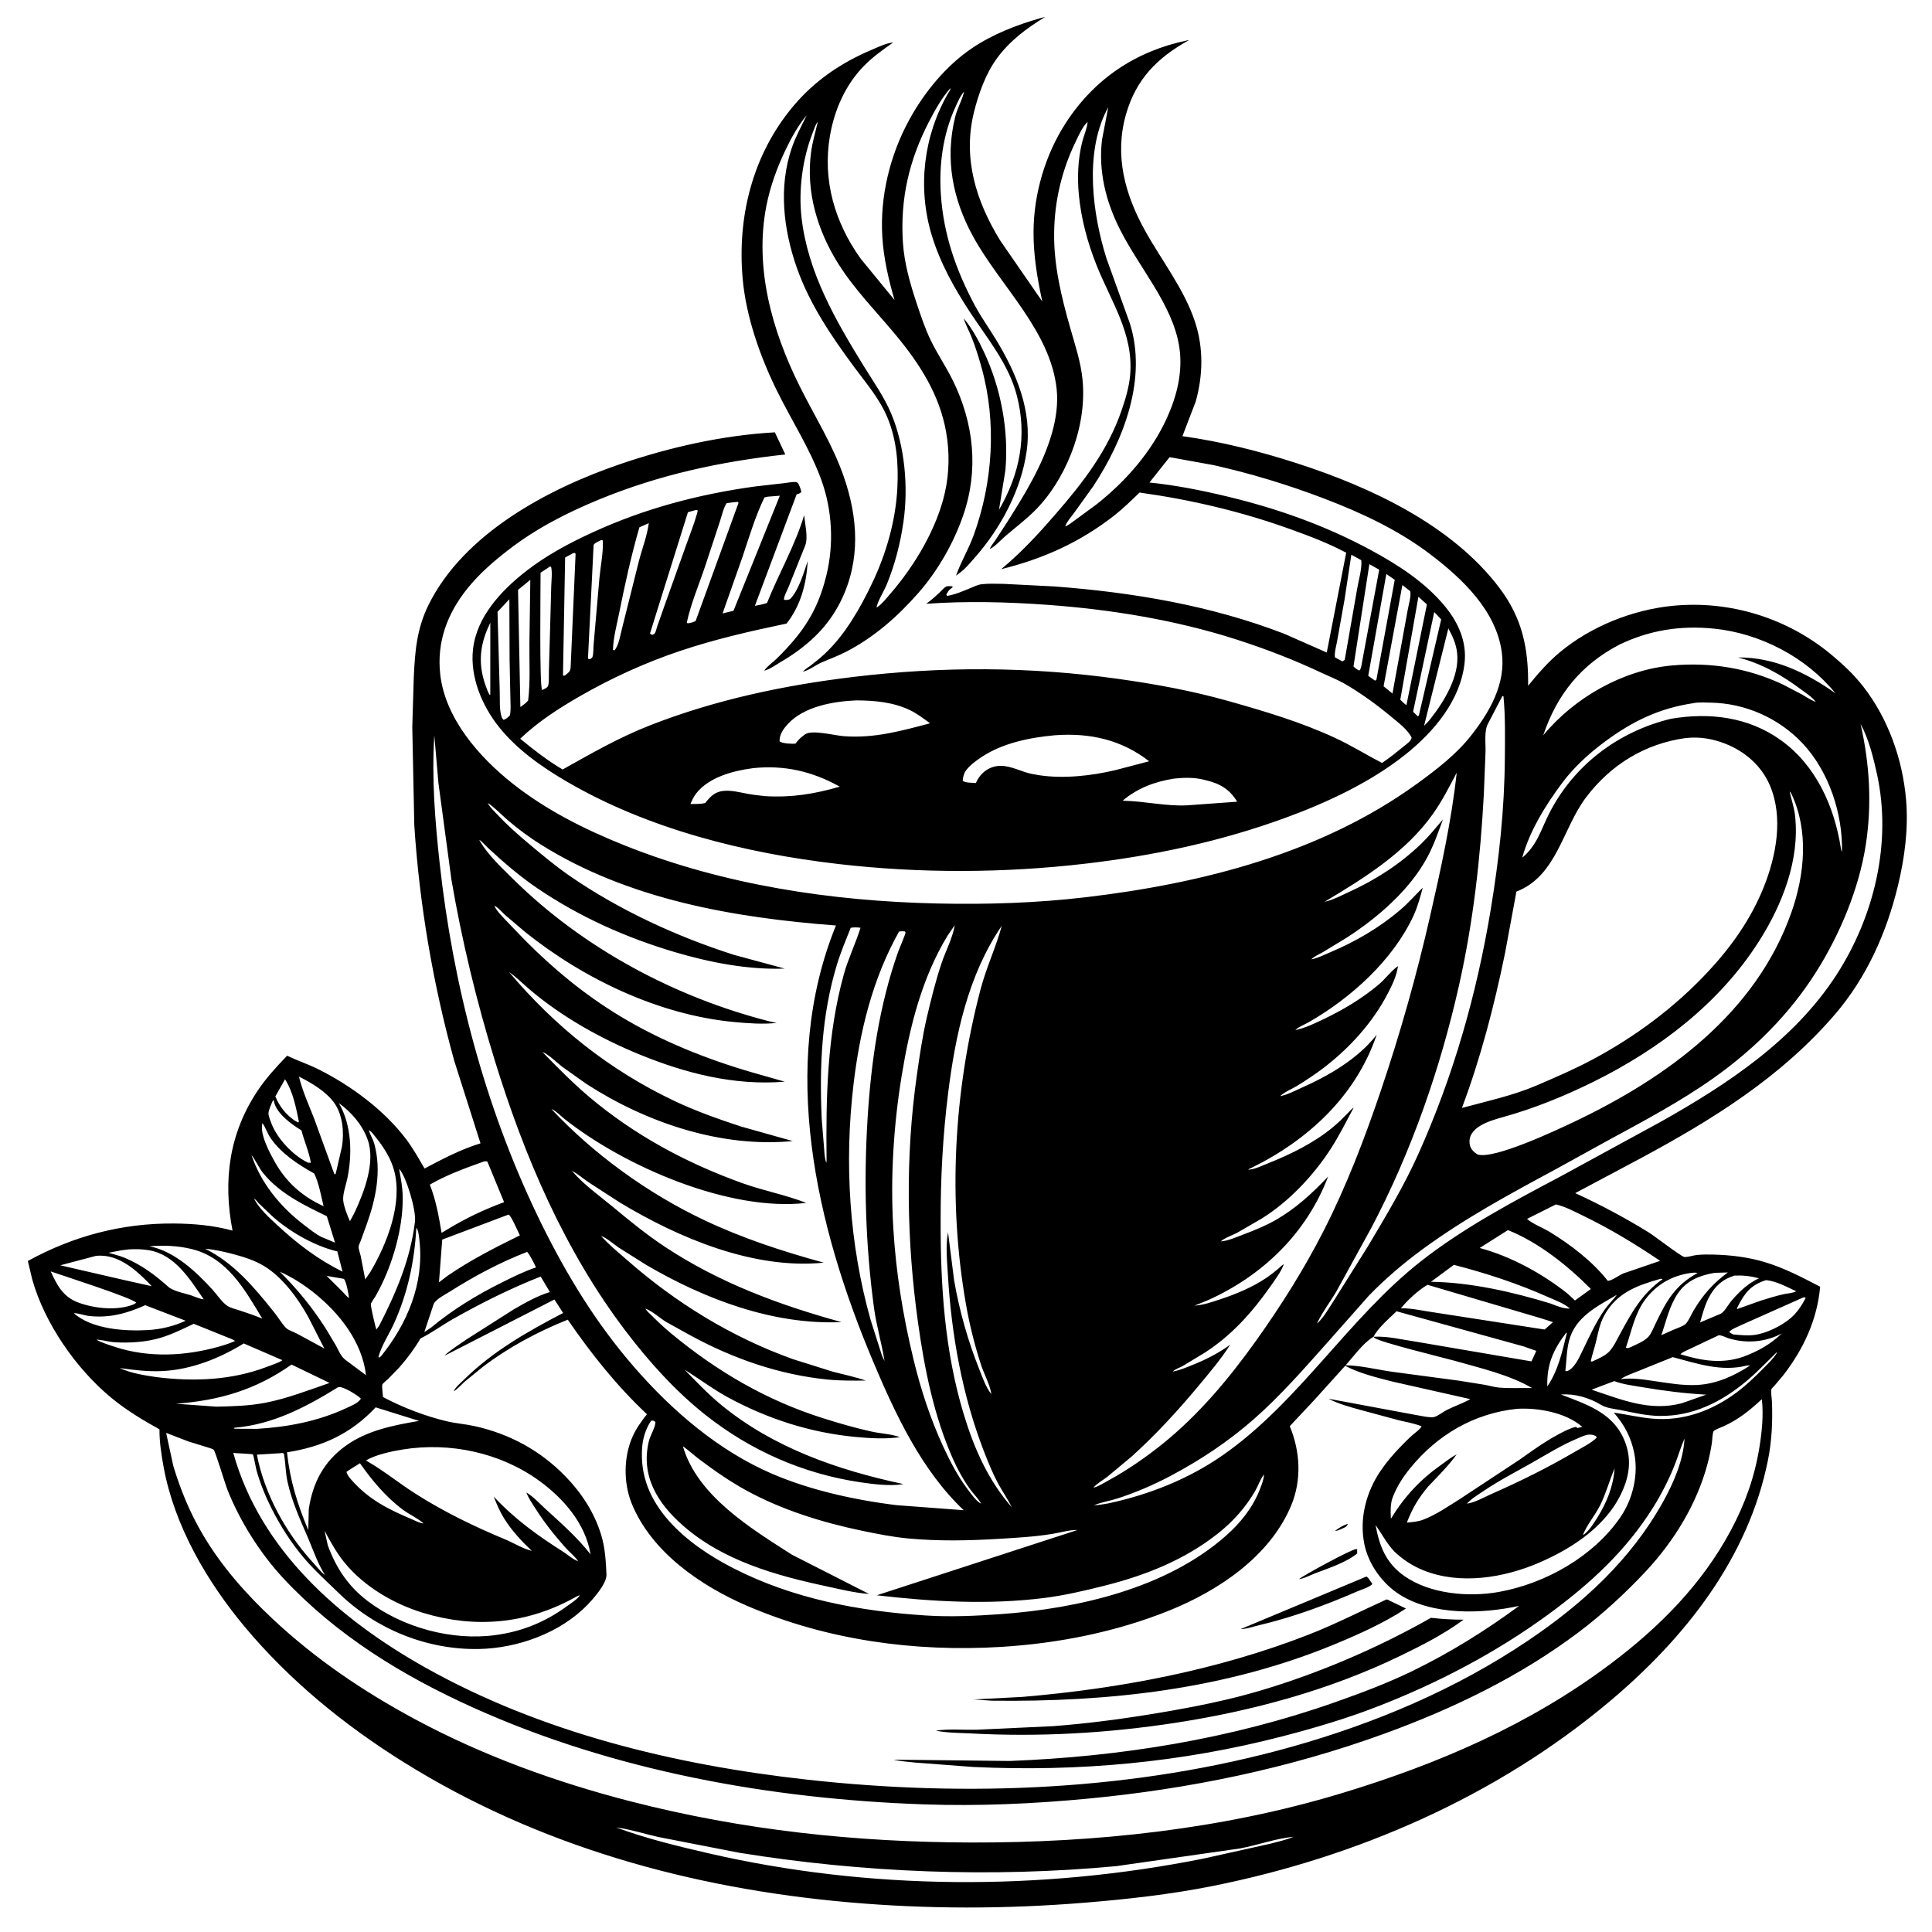 <svg version="1.1" xmlns="http://www.w3.org/2000/svg" style="display: block;" viewBox="0 0 2048 2048" width="1024" height="1024">
<path transform="translate(0,0)" fill="rgb(255,255,255)" d="M 0 0 L 0 2048 L 2048 2048 L 2048 0 L 0 0 z"/>
<path transform="translate(0,0)" fill="rgb(0,0,0)" d="M 946.796 45.043 C 935.766 52.861 925.375 60.097 915.839 69.842 C 896.033 90.081 884.38 116.751 879.707 144.443 C 871.81 191.236 884.934 235.734 912.162 273.969 L 948.245 318.043 C 941.861 296.094 936.72 274.046 935.293 251.14 C 932.63 208.41 943.441 164.229 963.975 126.749 C 979.828 97.813 1002.73 69.789 1030.23 51.165 C 1052.03 36.403 1077.38 26.512 1102.56 19.326 L 1108.03 17.916 C 1088.41 29.686 1069.8 43.754 1056.3 62.5 C 1044.81 78.453 1037.15 99.862 1032.46 118.844 C 1020.39 167.656 1034.58 213.104 1060.15 254.823 L 1104.88 319.582 C 1099.53 295.046 1095.41 270.515 1095.59 245.292 C 1095.87 205.366 1108.02 163.961 1129.73 130.421 C 1159.99 83.671 1203.86 54.221 1258.27 42.865 L 1260.44 42.505 C 1226.93 61.059 1204.35 83.683 1193.61 121.174 C 1181.09 164.899 1192.54 206.405 1214.06 244.979 C 1231.69 276.572 1255.56 306.875 1266.87 341.5 C 1275.85 368.953 1275.25 397.811 1267.56 425.5 L 1253.42 462.353 C 1294.56 468.091 1335.19 478.303 1374.68 491.063 C 1452.56 516.225 1539.06 556.269 1589.64 623.456 C 1613.85 655.609 1620.27 687.46 1619.88 726.965 C 1630.24 714.169 1640.79 701.994 1653.5 691.406 C 1686.37 664.026 1730.49 646.395 1773 642.195 C 1833.76 636.192 1894.81 655.111 1941.63 694.23 C 1953.82 704.41 1965.09 714.941 1974.91 727.5 C 2001.58 761.621 2016.95 805.174 2020.55 848.112 C 2023.1 878.504 2018.98 909.56 2011.85 939.035 C 1999.78 988.923 1978.72 1036.16 1945.09 1075.34 C 1888.09 1141.72 1815.26 1186.93 1739 1227.92 L 1669.82 1264.75 C 1696.7 1277.16 1722.6 1290.87 1747.78 1306.45 C 1753.85 1310.21 1781.65 1331.7 1785.34 1332.41 C 1788.11 1332.95 1795.29 1330.7 1798.54 1330.36 C 1804.56 1329.72 1810.67 1329.76 1816.72 1329.92 C 1834.71 1330.39 1852.92 1332.6 1870.2 1337.73 C 1891.08 1343.93 1910.18 1353.95 1929.42 1363.96 C 1926.38 1398.95 1911.7 1430.16 1890.48 1457.67 L 1881.02 1468.89 C 1880.47 1469.51 1878 1471.86 1877.76 1472.59 C 1876.98 1475 1878.22 1482.67 1878.33 1485.59 C 1879.16 1506.39 1878.24 1527.23 1874.13 1547.71 C 1853.23 1652 1785.89 1736.71 1706.06 1803.77 C 1586.27 1904.41 1438.36 1968.65 1285.6 1999.21 C 1241.05 2008.12 1195.17 2013.24 1149.88 2016.93 C 1066 2023.77 983.216 2023.88 899.34 2016.48 C 732.6 2001.76 570.058 1956.87 427.394 1867.66 C 364.905 1828.59 306.788 1781.23 259.433 1724.5 C 219.26 1676.37 184.919 1617.5 173.471 1555.28 C 171.087 1542.32 168.928 1528.32 169.062 1515.16 C 151.115 1505.23 133.699 1494.72 117.862 1481.63 C 80.614 1450.84 47.322 1402.93 34.158 1356.2 L 29.523 1336.69 C 77.836 1310.15 129.227 1296.59 184.308 1296.96 C 204.849 1297.1 226.66 1298.96 246.488 1304.51 C 236.203 1251.25 242.843 1201.17 273.572 1155.52 C 282.57 1142.15 293.275 1130.68 304.357 1119.07 L 305.36 1119.55 C 316.044 1124.61 327.203 1128.3 337.857 1133.65 C 372.275 1150.92 407.404 1176.87 430.689 1207.8 C 438.059 1217.59 443.834 1228.15 450.072 1238.65 C 469.213 1228.52 488.584 1218.34 509.35 1211.98 L 481.454 1124.31 C 459.017 1043.05 444.641 958.989 439.169 874.856 L 437.034 770.765 L 438.613 718.099 C 439.853 690.76 441.745 666.838 454.018 641.745 C 491.216 565.69 581.141 517.923 657.98 491.781 C 710.15 474.031 766.323 461.374 821.389 458.287 L 832.471 481.749 C 763.911 489.207 698.667 503.262 634.706 529.623 C 600.328 543.791 568.032 560.363 538.516 583.243 C 522.893 595.354 508.073 608.231 495.609 623.662 C 474.191 650.177 462.792 680.597 466.666 714.884 C 471.934 761.509 507.652 802.262 543.1 830.377 C 578.759 858.659 619.93 879.305 662 896.12 C 766.821 938.016 881.288 955.289 993.696 957.746 C 1046.24 958.894 1098.84 957.263 1151.07 951.091 C 1274.26 936.535 1400.55 904.529 1502.23 830.693 C 1522.77 815.781 1543.61 799.783 1559.4 779.733 C 1579.08 754.719 1596.3 724.975 1592.03 691.956 C 1586.27 647.451 1550.05 613.291 1516.06 587.494 C 1482.14 561.744 1443.14 543.559 1403.53 528.45 C 1365.16 513.81 1326.33 502.011 1286.24 493.014 L 1239.81 484.616 L 1218.48 511.489 C 1246.43 514.349 1273.46 519.727 1300.76 526.273 C 1354 539.035 1404.71 556.981 1452.91 583 C 1482.02 598.71 1510.95 617.309 1532.09 643.162 C 1545.95 660.113 1554.91 680.239 1552.54 702.5 C 1548.29 742.356 1519.96 775.807 1489.77 799.847 C 1452.74 829.342 1406.73 850.781 1362.52 866.947 C 1294.14 891.957 1223.62 906.946 1151.39 915.426 C 1064.45 925.633 975.471 925.957 888.508 915.867 C 789.814 904.417 686.994 878.883 600.603 828.394 C 574.307 813.025 547.957 794.542 528.815 770.49 C 510.888 747.965 498.134 717.481 501.394 688.312 C 505.218 654.113 530.813 626.553 556.766 606.152 C 579.067 588.622 603.295 575.764 629 563.986 C 683.608 538.963 740.862 523.892 800.26 515.7 L 831.316 512.166 C 834.927 511.811 839.948 510.585 843.5 511.04 C 844.999 511.233 845.709 511.709 846.36 512.954 C 847.886 515.87 848.749 518.286 849.436 521.5 C 847.638 523.26 846.865 523.335 844.5 523.962 L 800.215 642.214 C 804.416 641.317 809.133 640.728 813.111 639.128 C 825.464 608.038 842.87 578.232 852.416 546.143 C 853.329 555.314 856.744 569.457 853.682 577.939 L 835.977 622.103 C 834.627 625.384 830.594 632.752 831.1 635.82 C 833.732 636.157 835.03 636.074 837.5 635.089 C 846.904 625.542 851.852 607.258 856.257 594.661 C 854.794 618.782 848.997 641.63 833.793 661.001 C 795.578 669.015 757.947 677.567 720.865 690.042 C 683.792 702.515 648.669 718.527 614.766 737.977 C 592.789 750.584 569.727 765.461 551.426 783.091 C 565.928 794.968 580.213 806.136 596.413 815.692 C 626.903 798.6 656.222 781.738 688.918 768.931 C 758.197 741.794 830.927 726.434 904.612 717.578 C 998.703 706.269 1091.63 706.526 1185.5 719.66 C 1224.67 725.14 1263.56 732.261 1301.65 742.992 C 1340.02 753.798 1379.03 765.381 1415.24 782.203 C 1432.43 790.189 1448.26 800.068 1465.01 808.773 C 1473.24 803.195 1480.95 796.996 1488.64 790.701 C 1491.64 788.238 1495.64 785.726 1496.41 781.831 C 1492 773.24 1482.41 766.143 1475.02 759.973 C 1459.77 747.243 1442.68 734.824 1425.47 724.834 C 1418.11 720.563 1409.82 717.419 1402.12 713.778 C 1372.37 699.714 1342.26 688.043 1310.93 677.971 C 1246.38 657.213 1177.6 646.006 1110.07 641.14 C 1067.53 638.073 1024.34 636.999 981.764 640.039 L 982.933 639.205 C 987.732 635.742 992.014 631.797 996.338 627.776 C 998.081 626.155 1000.52 623.17 1002.5 622.014 C 1004.28 620.978 1007.77 621.394 1009.75 621.5 L 1009.5 622.978 L 1007.8 624.101 C 1005.38 625.778 1004.37 627.923 1003.13 630.5 L 1004 631.701 C 1012.52 630.254 1019.99 626.94 1027.93 623.711 C 1031.99 622.058 1036.45 619.776 1040.83 619.282 C 1048.32 618.437 1056.24 618.847 1063.77 618.918 L 1117.84 621.662 C 1200.91 627.967 1283.45 641.75 1361.48 671.88 L 1406.42 691.713 L 1427.02 585.896 C 1407.96 575.741 1387.28 567.939 1366.97 560.642 C 1315.69 542.213 1261.93 529.591 1207.97 522.132 C 1199.31 530.459 1190.73 538.942 1181.27 546.363 C 1145.1 574.719 1105.78 592.396 1061.3 603.355 C 1083.09 585.25 1100.98 565.759 1119.46 544.417 C 1148.4 511.018 1174.07 477.816 1188.76 435.472 C 1193 423.256 1196.89 410.381 1198.01 397.44 C 1201.75 354.055 1178.03 320.081 1162.6 281.666 C 1152.95 257.63 1145.97 231.891 1143.59 206.056 C 1141.9 187.827 1142.67 168.821 1147.04 151.02 C 1148.69 144.29 1152.46 135.873 1152.91 129.161 L 1153.76 128.005 L 1152.91 129.161 C 1147.41 134.473 1143.78 142.867 1140.49 149.659 C 1125.64 180.231 1117.95 212.375 1117.43 246.312 C 1116.9 281.081 1125.06 314.494 1134.5 347.691 C 1139.65 365.792 1145.79 383.926 1147.56 402.759 C 1150.09 429.626 1145.12 456.419 1135.26 481.404 C 1126.41 503.79 1113.06 525.642 1095.75 542.5 C 1086.08 551.912 1075.22 560.094 1065.02 568.911 C 1060.6 572.733 1054.37 579.773 1049.14 581.98 C 1050.49 578.651 1053.35 575.337 1055.37 572.29 L 1067.55 553.628 C 1086.02 524.506 1105.37 492.995 1114.96 459.7 C 1119.31 444.605 1121.78 428.099 1120.1 412.409 C 1113.46 350.527 1060.33 303.241 1031.5 250.676 C 1009.69 210.922 1001.57 168.453 1012.5 124 C 1014.68 115.137 1019.25 107.414 1021.52 98.895 L 1021.96 97.128 L 1022.84 96.005 L 1021.96 97.128 C 1017.82 101.857 1015.14 108.316 1012.55 114.018 C 999.524 142.651 995.274 174.738 997.339 205.926 C 1000.16 248.536 1013.26 286.032 1033.19 323.435 C 1039.86 335.953 1048.22 347.535 1055.59 359.644 C 1077.43 395.514 1094.37 435.535 1088.26 478.5 C 1082.45 519.386 1060.83 559.835 1033.73 590.623 C 1028.78 596.238 1023.93 602.293 1017.95 606.82 L 1016.81 607.661 L 1013.42 610.261 C 1018.55 595.64 1026.74 582.218 1032.08 567.513 C 1052.49 511.272 1056.66 447.937 1040.58 389.927 C 1037.52 378.905 1034.1 367.883 1029.86 357.258 C 1027.21 350.632 1023.62 344.292 1021.57 337.459 C 1030.53 348.221 1037.13 360.457 1043.04 373.094 C 1060.96 411.357 1069.54 456.329 1065.76 498.5 L 1058.98 540.421 C 1081.01 502.437 1089.08 462.239 1077.87 419.187 C 1069.14 385.69 1046.66 358.969 1028.08 330.672 C 1011.45 305.338 996.524 278.518 987.694 249.396 C 972.378 198.879 978.943 143.941 1005.31 98.404 C 1006.19 96.885 1007.73 95.249 1007.4 93.5 C 998.247 103.923 991.42 116.204 985.053 128.455 C 963.734 169.475 954.135 210.736 957.115 256.918 C 958.53 278.846 964.702 300.523 971.619 321.266 C 976.053 334.56 980.544 348.208 986.674 360.829 C 993.724 375.345 1002.91 388.772 1010.05 403.294 C 1032.42 448.828 1037.69 498.339 1020.94 546.579 C 1010.65 576.188 993.871 605.469 973.123 628.979 C 950.97 654.083 926.45 675.644 896.577 691.058 C 888.023 695.472 878.971 698.66 870.202 702.575 C 864.249 705.233 857.406 710.678 851.132 711.987 C 853.068 709.544 856.73 707.495 859.233 705.579 C 864.609 701.465 869.966 697.159 874.878 692.494 C 896.233 672.213 911.906 644.569 924.5 618.192 C 939.469 586.84 949.527 551.781 951.246 517 C 952.488 491.865 950.652 467.182 941.114 443.609 C 932.79 423.037 918.37 406.539 905.345 388.919 C 881.401 356.529 858.254 322.406 844.788 284.172 C 830.5 243.605 825.107 198.577 839.224 157.088 C 843.382 144.87 849.537 133.752 855.1 122.169 C 845.838 133.343 838.77 146.224 832.53 159.288 C 823.591 178.001 816.41 197.809 812.407 218.195 C 799.563 283.602 818.263 350.012 847.249 408.522 C 863.246 440.813 882.347 470.596 894.306 504.894 C 909.732 549.136 912.403 594.168 891.389 636.969 C 877.12 666.032 854.551 686.005 827 702.109 C 822.254 704.883 816.895 708.843 811.656 710.489 L 810.106 710.945 C 812.855 706.524 819.235 702.178 823.126 698.383 C 830.1 691.58 836.691 684.55 842.903 677.042 C 859.896 656.503 869.57 635.985 875.927 610.203 C 884.121 576.974 882.3 540.94 870.643 508.753 C 858.704 475.788 838.906 445.392 823.452 413.96 C 805.783 378.025 790.956 336.01 787.303 295.994 C 781.3 230.223 797.595 164.411 840.456 113.06 C 863.483 85.471 891.586 66.471 924.532 52.566 C 931.309 49.706 939.483 45.693 946.796 45.043 z M 929.056 643.971 L 930.314 643.318 C 935.116 640.116 940.21 633.549 944.021 629.144 C 969.541 599.639 993.072 560.406 1001.66 522.014 C 1006.39 500.881 1006.65 479.014 1002.88 457.721 C 995.908 418.237 974.776 385.495 949.523 355.085 C 928.807 330.138 905.786 306.942 888.48 279.347 C 866.462 244.237 854.265 203.395 859.713 161.748 C 861.187 150.478 864.421 140.034 866.914 129.013 L 867.871 127.005 L 866.914 129.013 C 864.158 132.461 862.817 137.359 861.214 141.469 C 850.645 168.562 846.371 201.461 849.638 230.454 C 856.2 288.707 885.794 339.686 915.976 388.629 C 926.081 405.015 937.265 420.643 944.743 438.5 C 959.174 472.96 963.015 516.207 957.691 553.166 C 954.413 575.926 948.949 597.366 940.337 618.727 C 937.107 626.739 931.017 635.829 929.056 643.971 L 928.047 645.725 L 929.056 643.971 z M 1128.17 558.843 L 1129.07 557.931 C 1132.55 556.99 1136.34 553.645 1139.32 551.559 L 1162 534.933 C 1193.19 510.342 1220.61 479.225 1237.1 442.813 C 1247.6 419.65 1253.9 394.287 1250.23 368.767 C 1246.85 345.244 1235.33 323.285 1223.2 303.19 C 1211.17 283.27 1197.65 263.914 1187.16 243.129 C 1172.17 213.44 1164.26 181.524 1168.16 148.255 L 1174.81 113.591 L 1172.84 117.404 C 1149.68 163.235 1158.11 226.841 1172.88 273.828 L 1197.57 342.369 C 1216.4 401.105 1191.38 466.035 1158.99 515.269 L 1139.26 542.773 C 1136.12 547.045 1132.05 551.67 1129.77 556.414 L 1129.07 557.931 L 1128.17 558.843 z M 1924.83 743.973 L 1925.85 744.922 L 1924.83 743.973 C 1920.5 738.535 1914.08 734.456 1908.5 730.316 C 1888.07 715.165 1867.06 703.238 1842.32 696.935 C 1880.65 696.555 1914.96 713.183 1945.65 734.902 C 1914.58 696.623 1865.83 671.331 1816.94 666.386 C 1781.58 662.809 1748.81 667.905 1716.68 683.292 C 1675.83 704.693 1650.56 736.07 1635.9 779.438 C 1668.81 739.593 1720.19 710.131 1772.22 705.439 C 1813.35 701.731 1853.48 708.161 1890.83 726.04 L 1910.5 736.376 C 1914.89 738.916 1920.01 742.497 1924.83 743.973 z M 1897.07 839.038 C 1899 847.724 1901.92 856.113 1902.88 865 C 1907.9 911.589 1889.36 958.761 1864.8 997.485 C 1822.8 1063.68 1758.8 1112.2 1689.32 1146.63 C 1658.57 1161.86 1626.32 1174.96 1593.27 1184.17 C 1580.2 1187.82 1554.49 1194.75 1558.08 1213.58 C 1558.94 1218.1 1562.42 1221.38 1566.15 1223.72 C 1582.81 1229.64 1649.65 1198.19 1668.46 1189.25 C 1767.16 1142.34 1861.58 1074.04 1899.15 966.648 C 1913.02 927.021 1917.54 880.543 1899 841.607 C 1898.21 839.956 1898.49 840.497 1897.07 839.038 L 1896.11 837.005 L 1897.07 839.038 z M 517.01 851.15 L 517.795 852.543 C 520.183 856.602 524.408 860.444 527.639 863.898 C 537.796 874.754 548.719 884.421 560.08 893.977 C 574.451 906.064 589.022 918.232 604.5 928.892 C 656.616 964.784 717.787 992.994 778 1012.17 L 831.785 1026.75 C 792.837 1028.16 752.353 1020.23 715.147 1009.22 C 663.61 993.959 614.224 971.859 569.645 941.609 C 550.898 928.887 533.541 913.905 516.963 898.5 C 514.191 895.924 511.146 892.134 507.984 890.176 L 507.028 889.162 L 507.984 890.176 L 508.772 891.607 C 517.093 906.245 532.591 920.624 544.638 932.508 C 618.467 1005.34 715.697 1057.19 815.873 1082.75 L 823.361 1084.34 C 808.784 1085.93 793.077 1084.76 778.5 1083.41 C 698.677 1076.01 618.478 1037.59 556.452 987.766 L 535.264 969.788 C 532.001 966.811 528.048 961.86 524.024 960.085 L 523 959.013 L 522.131 958.082 L 523 959.013 L 524.024 960.085 L 524.666 961.419 C 526.974 965.952 531.331 970.271 534.766 974.048 L 556.374 996.521 C 586.785 1027.26 619.893 1054.49 656.938 1076.95 C 700.58 1103.42 749.229 1122.86 798.145 1137.03 L 831.892 1146.63 C 778.359 1150.97 727.037 1137.87 677.754 1117.71 C 636.817 1100.97 595.606 1077.87 561.733 1049.15 C 554.404 1042.94 547.481 1035.84 539.581 1030.38 C 588.484 1088.28 645.687 1134.13 714.336 1166.79 C 737.022 1177.58 761.649 1186.36 785.556 1194.17 L 840.32 1209.57 C 764.45 1216.93 685.02 1190.02 621.759 1149.1 L 595.993 1130.84 C 589.989 1126.21 581.824 1117.8 574.95 1115.17 C 591.008 1131.49 606.904 1147.82 624.421 1162.61 C 672.788 1203.46 727.798 1232.98 787.188 1254.29 C 809.264 1262.2 832.98 1266.61 854.612 1275.14 C 773.343 1284.66 661.96 1236.56 598.321 1186.07 C 594.609 1183.13 588.872 1177.09 584.591 1175.69 C 629.459 1223.65 686.834 1265.08 746.098 1293.2 C 787.058 1312.63 829.553 1326.51 873.182 1338.46 C 799.137 1346.04 719.13 1312.25 656.736 1274.51 L 624.171 1253.43 C 618.202 1249.32 612.519 1244.5 606.202 1240.97 L 605.202 1240.01 L 606.202 1240.97 L 606.859 1241.78 C 618.356 1255.41 635.217 1267.36 648.954 1278.77 C 667.199 1293.93 685.587 1308.97 705.415 1322.04 C 762.944 1359.97 825.966 1383.27 891.985 1401.49 C 819.487 1404.67 747.014 1377.14 685.187 1340.95 L 655.89 1322.5 C 650.06 1318.57 643.658 1312.59 637.168 1310.13 L 635.956 1309.05 L 635.005 1308.22 L 635.956 1309.05 L 637.168 1310.13 L 637.845 1310.9 C 645.906 1319.88 655.787 1327.85 664.854 1335.81 C 716.461 1381.14 775.634 1417.49 840.422 1440.72 L 882.638 1453.98 C 894.429 1457.11 906.149 1459.45 917.724 1463.45 C 904.384 1463.56 890.912 1463.72 877.621 1462.41 C 826.164 1457.34 777.221 1440.23 731.95 1415.61 L 705.883 1401.16 C 699.119 1397 691.414 1389.69 684.05 1387.14 L 682.269 1386.01 L 684.05 1387.14 C 685.827 1390.08 689.102 1392.77 691.547 1395.22 C 698.11 1401.81 704.85 1408.06 712.021 1413.98 C 760.25 1453.83 812.596 1484.52 872.573 1503.4 C 889.589 1508.76 907.056 1513.9 924.5 1517.65 C 934.041 1519.71 944.791 1520.1 953.91 1523.44 C 938.761 1525.65 922.04 1524.65 906.892 1523.22 C 858.967 1518.7 813.546 1504.06 771.331 1481.07 C 755.367 1472.37 741.03 1461.47 725.649 1451.91 C 738.066 1464.51 750.254 1477.47 763.908 1488.75 C 819.399 1534.61 888.112 1558.34 957.496 1573.15 L 955.926 1573.48 C 942.454 1575.39 925.579 1573.26 912.145 1571.29 C 851.858 1562.45 795.664 1537.76 747.889 1499.92 C 715.775 1474.49 688.067 1443.61 663.348 1411.12 C 598.438 1325.8 555.807 1225.73 524.385 1123.82 C 505.106 1061.3 489.576 997.014 478.536 932.5 L 464.751 830.084 L 460.408 779.645 C 457.472 824.757 461.159 870.323 466.075 915.184 C 480.104 1043.21 513.65 1171.71 569.436 1287.96 C 595.385 1342.04 626.046 1394.03 664.601 1440.19 C 704.042 1487.42 752.54 1531.22 808.471 1557.74 C 851.557 1578.17 903.294 1589.77 950.5 1595.54 L 1021.58 1600.88 C 976.779 1558.5 949.048 1498.98 925.36 1442.81 C 865.101 1299.92 825.364 1130.46 886.141 981.057 C 778.092 972.868 666.154 953.604 573 895.056 C 560.905 887.454 549.245 878.84 538.4 869.54 C 531.319 863.468 524.773 856.327 517.01 851.15 L 516.005 850.108 L 517.01 851.15 z M 1402.01 956.927 L 1404.17 955.869 L 1405.94 955.472 C 1414.03 953.518 1422.51 948.961 1430.09 945.5 C 1458.21 932.667 1484.49 915.783 1506.74 894.217 C 1514.93 886.283 1522.19 877.316 1529.57 868.636 C 1524.62 882.141 1519.89 895.881 1513.09 908.586 C 1494.42 943.421 1460.38 972.799 1427.56 993.964 L 1402.5 1009.21 C 1398.78 1011.38 1392.98 1013.81 1390.06 1016.93 L 1388.01 1017.99 L 1390.06 1016.93 L 1391.9 1016.53 C 1397.94 1015.13 1404.24 1011.92 1409.98 1009.5 C 1436.82 998.211 1462.08 983.475 1484.3 964.568 C 1492.96 957.207 1500.15 948.86 1508.21 940.985 C 1505.43 951.033 1502.81 961.125 1498.41 970.615 C 1476.54 1017.86 1431.9 1058.13 1387.19 1083.64 C 1382.86 1086.12 1376.56 1088.44 1373.07 1091.91 L 1371.01 1092.9 L 1373.07 1091.91 C 1383.36 1089.88 1393.52 1084.92 1402.92 1080.43 C 1423.84 1070.43 1443.77 1058.55 1461.55 1043.6 C 1468.27 1037.95 1473.69 1030.31 1480.59 1025.07 L 1481.91 1024.08 C 1480.63 1034.04 1475.95 1043.75 1471.4 1052.6 C 1455.39 1083.71 1430.75 1110.85 1403 1132.05 C 1394.05 1138.89 1384.54 1145.18 1374.93 1151.06 C 1369.68 1154.28 1361.33 1157.64 1357.05 1161.92 L 1355.03 1162.83 L 1357.05 1161.92 L 1358.93 1161.54 C 1365.45 1160.07 1372.05 1156.53 1378.14 1153.83 C 1407.77 1140.71 1439.21 1122.81 1459.34 1096.89 C 1437.48 1161.45 1386.93 1208.36 1326.83 1237.87 C 1325.52 1238.51 1324.2 1238.92 1323.14 1239.95 L 1322.01 1240.75 L 1323.14 1239.95 L 1324.69 1239.81 C 1330.85 1239.1 1337.94 1235.68 1343.66 1233.39 C 1368.07 1223.66 1393.07 1211.49 1413.34 1194.55 C 1418.55 1190.19 1423.34 1185.45 1428.11 1180.63 C 1430.08 1178.65 1432.51 1175.48 1434.93 1174.21 C 1427.07 1188.83 1419.36 1204.41 1410.31 1218.31 C 1391.96 1246.5 1366.07 1273.98 1337.3 1291.83 L 1311.32 1306.85 C 1306.54 1309.35 1297.93 1312.31 1294.13 1315.91 L 1292.01 1316.83 L 1294.13 1315.91 C 1301.79 1315.43 1310.56 1311.42 1317.73 1308.72 C 1329.61 1304.24 1341.59 1299.43 1352.61 1293.09 C 1373.81 1280.89 1391.18 1264.79 1407.89 1247.17 C 1384.88 1307.45 1338.54 1352.13 1280.43 1378.29 L 1266.16 1384.05 C 1275.65 1383.38 1284.31 1380.35 1293.28 1377.39 C 1310.17 1371.82 1327.93 1364.44 1342.67 1354.39 C 1346.88 1351.52 1350.85 1348.39 1354.77 1345.14 C 1356.48 1343.73 1359.02 1340.92 1360.92 1340.07 C 1357.87 1348.31 1351.97 1356.09 1346.96 1363.25 C 1327.47 1391.07 1305.21 1416.07 1276.33 1434.37 L 1254.11 1447.81 C 1251.21 1449.43 1245.23 1451.71 1243.08 1453.89 L 1241.01 1454.82 L 1243.08 1453.89 L 1243.99 1453.73 C 1250.55 1452.51 1256.95 1449.77 1263.14 1447.31 C 1277.98 1441.42 1291.03 1434.81 1304 1425.5 C 1294.56 1440.38 1283.13 1453.87 1271.89 1467.41 C 1249.56 1494.3 1225.87 1520.27 1199.9 1543.71 L 1173.87 1565.43 C 1169.48 1568.85 1162.42 1572.77 1159.11 1576.99 L 1158.01 1577.83 L 1159.11 1576.99 C 1164.09 1575.91 1169.63 1572.27 1174.14 1569.82 C 1194.52 1558.73 1214.1 1545.26 1232.18 1530.73 C 1270.68 1499.76 1302.72 1461.44 1331.34 1421.39 C 1357.75 1384.41 1382.14 1345.75 1402.82 1305.26 C 1427.34 1257.27 1446.69 1206.61 1463.93 1155.6 C 1484.38 1095.06 1501.58 1034.16 1515.8 971.861 C 1527.24 921.743 1538.64 870.257 1544.17 819.117 C 1536.29 834.039 1529.08 848.39 1519.33 862.287 C 1490.7 903.094 1446.2 930.847 1404.17 955.869 L 1402.01 956.927 z M 391.003 1198.09 L 391.543 1199.74 C 393.031 1204.14 395.546 1207.98 396.786 1212.5 C 404.707 1241.41 398.322 1271.33 388.4 1298.77 L 382.303 1315.47 C 381.749 1317.01 380.242 1319.95 380.128 1321.49 C 379.956 1323.83 381.833 1328.99 382.394 1331.52 L 387.157 1356.27 L 392.679 1348.19 C 410.18 1318.57 427.082 1275.77 417.843 1241 C 414.398 1228.04 406.874 1216.28 398.572 1205.91 C 396.719 1203.6 394.24 1199.94 391.738 1198.44 L 391.003 1198.09 L 390.074 1197.05 L 391.003 1198.09 z M 423.088 1239.02 C 424.76 1248.62 426.676 1258.23 426.875 1268 C 427.458 1296.67 419.174 1329.02 407.585 1355.14 C 404.735 1361.56 401.548 1367.92 398.074 1374.03 C 396.832 1376.21 393.739 1380.1 393.133 1382.36 C 392.652 1384.16 398.382 1408.75 399 1409.32 L 402.025 1405.21 C 419.837 1370.41 434.933 1335.23 439.745 1296 L 439.91 1294.74 C 441.207 1282.87 430.9 1247.99 423.322 1239.19 L 423.088 1239.02 L 422.163 1237.01 L 423.088 1239.02 z M 369.965 1375.93 L 370.751 1376.99 L 369.965 1375.93 C 369.506 1372 367.218 1358.21 364.42 1355.63 L 346.202 1352.46 L 362.908 1369.05 C 364.796 1370.92 367.751 1374.78 369.965 1375.93 z M 1484.01 1387.76 L 1485.02 1386.84 C 1496.76 1386.58 1509.83 1389.9 1521.5 1391.41 L 1637.37 1409.36 L 1646.27 1401.51 L 1634.22 1397.64 L 1513.26 1361.95 C 1504 1367.15 1491.73 1378.48 1485.02 1386.84 L 1484.01 1387.76 z M 78.158 1391.96 C 97.177 1409.05 132.313 1411.31 156.5 1409.95 C 170.347 1409.18 184.188 1405.89 196.782 1400.04 L 153.921 1383.56 C 134.692 1392.28 116.12 1397.32 94.814 1395.04 C 89.365 1394.46 83.453 1392.06 78.158 1391.96 L 77.005 1391.22 L 78.158 1391.96 z M 1395.17 1403.99 L 1396.13 1402.86 L 1397.46 1401.79 C 1403.55 1395.94 1409.25 1385.79 1413.99 1378.62 L 1450.1 1321.05 C 1468.96 1289.33 1488.31 1257.14 1503.44 1223.43 C 1540.69 1140.41 1565.31 1054.09 1580.18 964.453 C 1589.12 910.589 1594.82 858.001 1595.2 803.349 C 1595.36 781.649 1595.8 759.614 1593.74 738 L 1592.5 737.992 L 1577.59 766.615 C 1573.01 774.639 1574.99 787.73 1574.72 796.886 L 1572.95 841.5 C 1569.27 910.025 1561.8 976.645 1546.79 1043.73 C 1526.93 1132.45 1496.09 1221.13 1453.62 1301.65 L 1416.7 1368.84 C 1410.46 1379.54 1402.29 1390.04 1396.96 1401.08 L 1396.13 1402.86 L 1395.17 1403.99 z M 1506.96 1512.02 C 1499.84 1508.88 1490.5 1507.45 1482.87 1505.55 L 1442.52 1494.67 C 1431.04 1491.48 1418.84 1488.24 1408.25 1482.71 L 1499.89 1499.76 C 1505.06 1500.54 1515.37 1503.09 1520.04 1502.14 C 1523.68 1501.39 1529.98 1496.47 1533.65 1494.63 C 1541.88 1490.49 1550.57 1487.67 1558.62 1483.14 L 1476.1 1464.53 C 1459.49 1460.26 1439.87 1455.56 1424.91 1447.24 C 1441.09 1447.17 1459.36 1451.81 1475.53 1454.1 L 1546.8 1463.61 L 1574.5 1468.05 C 1579.16 1468.95 1583.9 1470.4 1588.63 1470.84 C 1600.13 1471.91 1612.46 1471.19 1624.05 1471.38 C 1599.91 1457.27 1568.86 1450.16 1542.03 1442.5 C 1532.14 1439.68 1461.2 1422.55 1456.68 1417.95 L 1456.02 1417.05 C 1470.62 1416.06 1487.23 1420.29 1501.69 1422.36 L 1623.41 1443.12 L 1628.53 1431.96 L 1615.19 1427.27 L 1481.86 1390.41 L 1480.55 1389.91 C 1473.1 1397.08 1460.49 1407.81 1456.02 1417.05 L 1454.64 1417.9 C 1444.59 1424.31 1434.89 1437.65 1426.95 1446.7 L 1392.92 1484.37 L 1367.21 1511.81 C 1378.31 1538.59 1380.01 1568.71 1368.73 1595.82 C 1346.3 1649.74 1291.69 1686.18 1239.39 1707.26 C 1183.08 1729.94 1122.02 1742.04 1061.54 1745.76 C 969.964 1751.39 876.782 1738.71 792.193 1702.36 C 742.872 1681.16 690.452 1645.2 669.62 1593.74 C 660.798 1571.95 661.017 1544.66 670.428 1523.12 C 674.328 1514.19 679.893 1506.81 685.736 1499.09 C 653.725 1469.05 626.683 1435.05 601.86 1398.91 C 570.024 1411.64 538.919 1428.29 511.598 1449.1 L 492.341 1464.84 C 488.959 1467.88 484.811 1472.72 480.942 1474.85 C 482.77 1470.45 488.357 1465.93 491.817 1462.52 C 522.264 1432.46 559.296 1411.44 596.942 1391.81 L 587.697 1377.52 L 472.798 1436.31 L 471.136 1437.03 C 478.203 1430.4 487.182 1424.97 495.152 1419.42 L 544.867 1387.83 C 556.948 1380.88 569.5 1373.68 582.912 1369.63 L 573.162 1353.2 C 541.187 1365.73 510.37 1381.2 480.472 1398.05 C 468.809 1404.62 457.666 1412.92 445.733 1418.82 C 439.068 1430.12 431.8 1439.86 423.147 1449.66 L 411.177 1461.97 C 409.72 1463.37 406.14 1466.06 405.297 1467.71 C 404.554 1469.17 405.908 1478.69 406.034 1480.95 C 426.757 1491.97 451.243 1501.38 474.151 1506.73 C 483.749 1508.97 493.623 1509.62 503.244 1511.77 C 540.553 1520.1 572.936 1537.69 599.588 1565.21 C 616.619 1582.79 629.915 1603.2 637.171 1626.71 C 641.455 1640.59 642.234 1654.71 642.888 1669.1 C 643.316 1678.52 629.247 1694.43 623.038 1700.88 C 594.037 1731.02 548.747 1747.26 507.472 1748.01 C 452.665 1749.01 398.581 1727.1 359.33 1688.96 C 346.75 1676.73 333.143 1664.46 321.827 1651.08 C 308.476 1635.29 296.875 1617.01 287.615 1598.55 C 281.059 1585.48 275.691 1572.18 271.757 1558.09 C 271.155 1555.93 268.79 1542.47 268.066 1541.79 C 267.271 1541.03 249.858 1540.59 247.279 1540.16 C 276.115 1643.43 359.75 1716.39 450.3 1767.35 C 573.375 1836.61 715.473 1870.91 854.895 1886.43 C 1025.21 1905.39 1203.75 1898.21 1369.27 1851.65 C 1457.59 1826.81 1542.86 1790.84 1619.16 1739.54 C 1677.36 1700.42 1728.46 1653.86 1762.88 1592.04 C 1774.04 1571.98 1784.49 1548.02 1785.66 1524.86 C 1781.54 1534.21 1778.77 1544.1 1774.97 1553.59 C 1768.87 1568.79 1761.34 1583.57 1752.68 1597.48 C 1723.85 1643.78 1685.37 1679.03 1641.8 1710.96 C 1586.25 1751.66 1524.44 1784.02 1460.3 1808.94 C 1427.66 1821.62 1394 1831.6 1360.13 1840.4 C 1252.07 1868.47 1142.92 1878.33 1031.5 1873.06 L 969.547 1868.35 C 962.228 1867.44 954.373 1867.09 947.252 1865.32 L 1070.32 1866.71 C 1187.57 1862.21 1304.3 1843.51 1415.12 1804.45 C 1442.94 1794.65 1471.06 1784.1 1497.6 1771.16 C 1537.49 1751.72 1574.63 1728.59 1610.31 1702.31 C 1570.93 1710.95 1518.11 1712.59 1483.17 1689.99 C 1465.12 1678.32 1450.65 1658.19 1446.29 1636.95 C 1440.74 1609.88 1448.12 1581.7 1463.49 1559.12 C 1469.49 1550.3 1476.4 1542.19 1483.76 1534.49 C 1488.21 1529.84 1492.74 1525.25 1497.57 1520.99 C 1500.38 1518.51 1505.24 1515.28 1506.96 1512.02 L 1507.99 1511.25 L 1506.96 1512.02 z M 102.083 1420.07 C 108.052 1423.45 115.098 1425.53 121.594 1427.68 C 157.262 1439.47 196.091 1437.63 231.958 1427.5 C 237.776 1425.86 243.68 1424.05 249.168 1421.5 C 247.914 1420.64 246.971 1420.04 245.544 1419.47 L 205.376 1403.28 C 193.968 1408.66 182.461 1414.42 170.359 1418.07 C 154.94 1422.73 137.522 1423.81 121.5 1422.84 C 115.017 1422.45 108.49 1420.22 102.083 1420.07 L 100.005 1419.21 L 102.083 1420.07 z M 1716.01 1462.75 L 1718 1461.93 C 1729.94 1460.41 1741.25 1462.17 1753.04 1463.91 C 1768.28 1466.15 1784.15 1468.98 1799.58 1468.09 C 1820.02 1466.89 1838.27 1458.46 1855.18 1447.5 L 1851.62 1447.55 C 1824.85 1454.44 1798.76 1445.36 1773.19 1438.62 L 1736.97 1453.24 C 1730.75 1455.85 1723.55 1458.09 1718 1461.93 L 1716.01 1462.75 z M 1050.89 1477.78 L 1051.82 1478.99 L 1050.89 1477.78 C 1049.44 1467.85 1043.19 1456.72 1040.02 1447 C 1033.22 1426.1 1027.76 1404.35 1023.97 1382.69 C 1004.61 1272.28 1011.01 1156.7 1039.48 1048.53 C 1045.54 1025.53 1055.78 1004.1 1061.94 981.349 C 1026.2 1033.54 1012.69 1097.5 1004.99 1159.25 C 999.428 1203.85 997.041 1248.81 997.109 1293.75 C 996.953 1363.14 1001.36 1432.32 1021.6 1499.14 C 1032.69 1535.72 1047.44 1569.01 1072.67 1597.99 C 1068.41 1589.34 1062.85 1581.43 1058.25 1572.95 C 1052.45 1562.27 1047.78 1550.75 1043.37 1539.43 C 1020.05 1479.49 1008.46 1414.7 1004.77 1350.71 C 1003.95 1336.51 1002.23 1320.36 1004.96 1306.31 L 1011.37 1356.99 C 1016.9 1389.03 1025.86 1420.86 1037.89 1451.06 C 1041.2 1459.38 1045.11 1470.98 1050.89 1477.78 z M 839.542 1648.08 L 921.193 1689.64 C 906.037 1688.58 890.292 1684.59 875.453 1681.41 C 821.713 1669.9 765.835 1654.07 723.71 1616.93 C 696.942 1593.33 679.027 1564.49 687.798 1527.73 C 689.167 1521.99 695.074 1512.31 694.737 1507.25 C 692.562 1506.03 692.723 1505.55 690.153 1506.12 C 684.533 1514.46 681.375 1524.66 680.665 1534.63 C 678.528 1564.64 689.346 1589.9 709.021 1612.12 C 727.609 1633.11 752.622 1649.71 777.416 1662.39 C 840.972 1694.89 910.797 1707.95 981.5 1712.49 C 1007.67 1714.17 1034.39 1712.92 1060.5 1711.06 C 1142.57 1705.21 1236.63 1683.74 1299.76 1627.77 C 1315.2 1614.08 1328.1 1597.95 1335.59 1578.58 C 1337.52 1573.58 1339.58 1568.46 1339.9 1563.08 L 1340.75 1562.01 L 1339.9 1563.08 C 1336.37 1567.14 1333.62 1575.12 1330.81 1580 C 1320.76 1597.47 1307.49 1612.48 1291.73 1625.03 C 1256.15 1653.39 1214.45 1669.94 1170.66 1680.95 C 1149.55 1686.26 1128.06 1691.29 1106.44 1693.98 C 1047.37 1701.32 988.331 1697.83 929.422 1691.08 L 1142.19 1621.86 C 1133.96 1621.66 1124.02 1624.58 1115.79 1625.95 C 1097.3 1629.01 1078.59 1630.03 1059.91 1631.17 C 1027.14 1633.17 994.951 1633.88 962.177 1630.77 C 945.83 1629.22 929.712 1625.97 913.656 1622.63 C 871.936 1613.95 829.02 1600.65 791.521 1580.15 C 773.953 1570.55 757.264 1558.96 741.281 1546.91 C 735.35 1542.44 729.908 1537.36 723.865 1533.04 C 739.153 1585.68 795.862 1620.12 839.542 1648.08 z M 612.836 1654.91 C 609.603 1649.92 603.567 1645.23 599.5 1640.66 C 587.863 1627.59 576.761 1613.65 567.412 1598.85 C 564.081 1593.58 560.086 1588.04 558.029 1582.14 C 565.107 1586.26 571.125 1593.01 577.17 1598.54 C 594.271 1614.16 611.689 1629.35 626.006 1647.67 C 620.673 1615.06 597.295 1588.23 571.168 1569.38 C 530.109 1539.76 476.749 1528.5 426.966 1536.52 C 415.171 1538.42 398.283 1541.92 387.944 1548.2 L 389.022 1548.81 C 406.492 1558.83 422.624 1571.98 439.658 1582.9 C 470.095 1602.4 502.312 1617.96 535.623 1631.89 C 544.404 1635.56 554.704 1641.92 563.784 1644 L 564.995 1644.94 L 563.784 1644 C 552.81 1633.68 542.68 1622.76 534.618 1609.97 C 529.907 1602.49 526.587 1594.63 523.374 1586.42 C 545.768 1610.47 569.795 1627.62 597.318 1645.16 C 601.997 1648.15 607.691 1653.38 612.836 1654.91 L 614.041 1655.94 L 614.995 1656.77 L 614.041 1655.94 L 612.836 1654.91 z M 1039.96 1593.89 L 1041 1594.99 L 1042.01 1595.97 L 1043.07 1596.93 L 1043.99 1597.8 L 1043.07 1596.93 L 1042.01 1595.97 L 1041 1594.99 L 1039.96 1593.89 L 1039.2 1592.58 C 1036.32 1587.76 1031.91 1583.62 1028.61 1579.02 C 1021.14 1568.65 1014.98 1557.47 1009.83 1545.78 C 989.891 1500.48 979.999 1451.07 973.172 1402.27 C 961.045 1315.58 959.52 1226.53 971.901 1139.74 C 974.863 1118.97 977.828 1098.33 982.631 1077.89 C 987.094 1058.91 991.812 1039.67 998.033 1021.18 C 1002.43 1008.11 1009.82 994.321 1012.09 980.768 L 1004.59 991.603 C 977.25 1036.5 964.283 1088.58 955.877 1140 C 947.232 1192.88 943.754 1247.87 946.911 1301.43 C 949.702 1348.81 957.163 1394.77 968.318 1440.88 C 975.971 1472.51 986.178 1503.87 999.858 1533.43 C 1007.01 1548.89 1015.17 1564.68 1025.46 1578.31 C 1029.01 1583.01 1033.64 1589.68 1038.49 1593.11 L 1039.96 1593.89 z M 1554.01 1594.75 L 1555.01 1593.95 C 1563.35 1592.81 1573.54 1586.96 1581.37 1583.51 C 1611.86 1570.07 1640.93 1555.68 1669.69 1538.81 C 1677.1 1534.46 1686.56 1529.9 1692.62 1523.93 L 1691.71 1522.37 C 1689.56 1521.07 1687 1520.62 1684.5 1520.73 C 1680.39 1520.91 1675.46 1523.46 1671.69 1525.04 C 1655.34 1531.89 1640.36 1541.27 1625 1549.99 C 1607.16 1560.11 1588.98 1569.43 1571.97 1580.97 C 1566.27 1584.83 1559.58 1588.76 1555.01 1593.95 L 1554.01 1594.75 z M 449 1614.92 L 450.995 1615.91 L 449 1614.92 C 442.717 1609.27 434.023 1605.5 427.101 1600.37 C 409.196 1587.1 394.303 1569.25 381.597 1551.11 L 371.766 1557.21 L 367.269 1560.24 C 368.271 1564.3 371.776 1567.94 374.585 1570.98 C 383.038 1580.12 392.031 1587.37 402.674 1593.83 C 413.409 1600.35 425.156 1605.63 436.71 1610.52 C 440.395 1612.08 445.024 1614.62 449 1614.92 z M 1677.14 1627.98 L 1678 1627 C 1679.5 1626.43 1679 1626.76 1680.33 1625.61 C 1685.34 1621.29 1689.53 1614.7 1693 1609.14 C 1703.21 1592.79 1710.14 1575.87 1711.55 1556.6 C 1705.95 1569.58 1702.48 1583.13 1696.11 1595.85 C 1690.82 1606.43 1682.26 1616.23 1678 1627 L 1677.14 1627.98 z M 614.905 1690.99 L 616.004 1690.04 L 616.906 1689.24 L 616.004 1690.04 L 614.905 1690.99 C 612.078 1691.62 609.719 1693.22 607.183 1694.59 C 556.986 1721.63 503.171 1726.25 448.711 1709.76 C 417.628 1700.35 386.149 1681.97 365.373 1656.63 C 356.948 1646.36 350.346 1634.41 344.072 1622.74 L 347.488 1638.17 C 356.331 1662.12 369.003 1681.36 389.5 1696.97 C 426.769 1725.37 479.205 1739.6 525.634 1733.2 C 553.787 1729.32 577.684 1719.51 600.736 1702.83 C 605.599 1699.32 611.267 1695.81 614.905 1690.99 z M 653.215 1937.19 C 684.743 1948.89 717.856 1956.91 750.594 1964.47 C 921.838 2003.98 1103.11 2004.59 1275.31 1970.27 L 1347.02 1954.32 C 1354.81 1952.18 1363.27 1950.45 1370.67 1947.26 L 1370.94 1947.09 L 1371.99 1946.25 L 1370.94 1947.09 C 1352.15 1948.93 1333.06 1955.93 1314.37 1959.45 L 1183.28 1978.19 C 1050.55 1990.57 915.101 1985.19 783.5 1963.98 L 697.72 1947.26 C 683.668 1944.16 669.377 1939.44 655.15 1937.45 L 653.215 1937.19 L 651.005 1936.08 L 653.215 1937.19 z M 1023.9 92.5 L 1025.17 92.5 L 1023.9 92.5 z M 1022.77 94.5 L 1024.22 94.5 L 1022.77 94.5 z M 813.853 526.5 L 810.324 527.309 C 800.588 547.399 794.199 569.183 787.098 590.3 L 765.963 650.246 L 777.524 647.467 L 826.652 525.486 L 813.853 526.5 z M 777.774 532.384 L 770.307 533.342 C 766.958 538.051 765.203 546.521 763.318 552.112 L 748.058 598.489 C 741.479 618.523 732.398 639.487 728.025 660 L 729 660.755 L 733.783 659.825 L 737.366 658.363 L 782.897 533 L 782 532.022 L 777.774 532.384 z M 738.174 540.5 L 729.255 542.944 L 689.017 671.5 C 690.666 672.827 689.807 672.414 691.5 672.916 C 692.347 672.444 693.465 672.28 694.041 671.5 C 695.155 669.994 696.132 665.527 696.801 663.618 L 703.651 644.137 L 727.196 578.168 C 731.159 566.94 735.86 555.431 739.011 544 L 739.633 541.178 L 738.174 540.5 z M 687.739 554.567 L 677.784 558.969 C 669.035 589.181 662.35 619.936 656.147 650.758 C 653.662 663.107 650.039 676.353 649.777 688.951 L 651.5 689.374 C 656.252 683.254 657.559 672.756 659.612 665.219 L 677.274 594.686 C 680.613 581.735 686.111 567.684 687.739 554.567 z M 637.302 572.5 C 635.188 573.616 629.948 575.626 629.256 577.843 L 623.256 698.331 L 625.5 698.798 C 626.328 698.032 627.505 697.521 627.983 696.5 C 629.196 693.907 628.95 686.108 629.281 683.018 L 635.417 612.779 C 636.501 600.775 639.387 586.883 639.069 575 C 639.038 573.844 638.937 573.595 638.702 572.608 L 637.302 572.5 z M 607.304 586.5 L 599.067 590.961 L 596.781 716 C 598.596 716.372 597.683 716.461 599.5 715.562 C 602.906 712.642 604.462 712.127 604.897 707.5 L 610.152 587 L 609.022 586.045 L 607.304 586.5 z M 1432.48 588.044 L 1425.26 635.618 L 1417.5 679.07 C 1416.61 684.351 1414.4 691.491 1415.04 696.773 L 1422.98 701.088 C 1423.86 700.586 1424.68 700.139 1425.46 699.5 L 1438.81 623.249 C 1440.25 614.871 1444.02 602.011 1443.01 593.844 L 1432.48 588.044 z M 1451.59 598.056 L 1434.75 706.5 C 1436.77 708.28 1438.44 709.831 1441 710.824 C 1441.96 709.587 1442.25 709.05 1442.79 707.5 L 1462.02 603.889 L 1451.59 598.056 z M 583.074 600.5 L 573.03 607.108 C 573.033 621.695 571.672 727.327 574.678 731.5 C 576.924 730.267 580.498 729.226 581.151 726.5 C 582.173 722.233 581.662 715.844 581.837 711.32 L 583.125 666.498 L 584.335 621.5 C 584.506 615.121 585.594 607.093 584.232 600.895 L 583.074 600.5 z M 1469.57 608.439 L 1450.39 716.405 L 1457.57 721.551 L 1459.06 720.5 L 1478.47 614.603 L 1469.57 608.439 z M 562.148 614.635 L 549.142 625.282 L 551.611 749.505 C 554.626 747.364 557.464 745.452 559.839 742.591 C 562.308 722.744 560.991 701.948 561.201 681.942 L 562.148 614.635 z M 1486.58 620.21 L 1466.67 727.503 L 1476.08 735.155 L 1492.15 646.987 C 1493.11 641.236 1496.07 632.018 1494.91 626.669 L 1486.58 620.21 z M 1503.57 632.601 L 1484.37 741.733 C 1486.37 743.565 1488.59 746.054 1490.85 747.482 L 1512.58 640.703 L 1503.57 632.601 z M 539.94 635.242 L 527.393 648.599 L 529.732 732.895 C 530.097 741.422 529.045 752.453 531.916 760.5 L 533.5 763.024 C 536.541 762.499 538.322 760.399 540.5 758.387 C 541.78 752.493 541.06 745.753 541.023 739.695 L 540.181 698.946 L 539.94 635.242 z M 1520.36 648.8 L 1497.93 754.446 L 1502.92 759.322 L 1504.05 758.5 L 1527.71 656.624 L 1520.36 648.8 z M 519.76 660.113 C 508.999 681.935 506.358 702.001 514.277 725.405 L 517.012 732.724 L 518.795 736.289 L 519.711 736.5 L 519.76 660.113 z M 1535.31 666.138 L 1509.58 769.318 C 1512.26 766.857 1514.54 764.414 1516.74 761.521 C 1531.08 743.287 1547.21 716.7 1544.64 692.497 C 1543.58 682.56 1540 674.793 1535.31 666.138 z M 907.567 742.442 C 883.407 743.481 852.211 748.811 834.974 767.668 C 830.789 772.245 826.277 778.52 826.397 785.016 L 826.5 785.943 C 829.721 788.284 839.181 788.603 843.22 788.309 L 844.049 787.225 C 846.698 783.822 849.015 781.591 852.5 779.122 L 853.411 778.427 C 860.864 773.172 885.311 779.849 894.753 780.4 C 927.134 782.754 954.993 774.855 985.915 766.736 C 979.378 761.976 972.814 756.885 965.56 753.268 C 947.648 744.34 927.294 742.505 907.567 742.442 z M 1795.27 745.343 C 1759.31 750.658 1730.84 764.313 1701.69 785.854 C 1684.8 798.334 1668.64 812.975 1656.03 829.839 C 1638.45 853.344 1621.5 880.738 1613.62 909.198 C 1629.46 896.006 1633.3 879.827 1642.24 862.223 C 1668.33 810.846 1715.82 775.278 1771.36 761.922 C 1812.25 754.996 1853.39 759.944 1887.77 784.613 C 1925.06 811.37 1944.37 854.745 1951.37 898.903 C 1951.63 900.543 1951.8 901.476 1952.56 902.995 C 1953.54 862.428 1938.56 817.212 1910.37 787.525 C 1885.3 761.111 1849.93 745.467 1813.51 744.841 C 1807.98 744.746 1800.67 744.199 1795.27 745.343 z M 1972.3 767.511 C 1981.93 809.904 1984.47 852.891 1977.74 896 C 1970.51 942.259 1950.38 990.33 1925.47 1029.87 C 1897.09 1074.93 1859.67 1112.14 1816.34 1142.86 C 1781.19 1167.78 1742.05 1188.52 1704.24 1209.06 L 1647.99 1240.08 C 1599.85 1265.98 1552.09 1291.86 1507.92 1324.28 C 1487.82 1339.03 1468.47 1355.46 1451.13 1373.38 L 1407.04 1423.18 C 1382.18 1451.16 1357.25 1479.6 1329.11 1504.37 C 1302.35 1527.91 1272.51 1547.69 1241.07 1564.4 C 1223.13 1573.93 1203.97 1582.14 1184.66 1588.42 C 1176.54 1591.06 1167.37 1592.31 1159.6 1595.68 C 1164.72 1595.46 1169.73 1594.51 1174.77 1593.68 C 1218.14 1584.42 1260.04 1567.83 1296.53 1542.34 C 1377.47 1485.8 1429.04 1397.65 1506.29 1336.96 C 1551.82 1301.19 1604.31 1273.54 1655.28 1246.5 L 1759.89 1189.45 C 1830.67 1149.7 1901.65 1103.02 1946.62 1033.56 C 1986.65 971.737 2005.59 893.636 1989.75 820.872 C 1985.98 803.582 1980.92 783.049 1972.3 767.511 z M 1118.25 779.403 C 1091.58 781.823 1062.81 787.59 1040.21 802.694 C 1034.47 806.534 1028.6 810.779 1024.32 816.286 C 1021.82 819.514 1020.78 823.667 1020.5 827.682 C 1023.57 830.005 1030.54 829.662 1034.5 830.053 L 1035.03 828.873 C 1038.34 821.714 1044.21 815.913 1051.77 813.304 C 1063.77 809.157 1075.13 814.647 1086.38 818.398 C 1091.36 820.057 1096.67 820.978 1101.84 821.812 C 1127.91 825.627 1156.34 822.412 1181.84 816.5 L 1218.16 806.978 C 1188.71 784.068 1155.2 776.673 1118.25 779.403 z M 1786.73 782.375 C 1743.56 788.442 1707.65 810.48 1681.31 845.198 C 1656.25 878.25 1650.4 928.559 1607.47 945.124 L 1595.36 1010.55 C 1584.02 1065.86 1569.57 1121.6 1549.69 1174.48 C 1576.07 1167.29 1602.79 1161.63 1628.06 1150.98 C 1648.11 1142.37 1668.03 1133.85 1687.32 1123.58 C 1733.47 1099.02 1775.39 1067.85 1811.02 1029.56 C 1835.49 1003.26 1856.12 974.135 1869.56 940.606 C 1882.9 907.303 1890.7 866.517 1876.1 832.428 C 1867.28 811.822 1849.79 796.587 1829.18 788.475 C 1815.31 783.013 1801.64 780.738 1786.73 782.375 z M 797.672 814.379 C 777.183 817.026 751.61 823.819 738.123 840.907 C 735.355 844.415 733.599 848.232 731.87 852.309 C 736.954 852.156 742.755 852.534 747.654 851.162 C 752.947 844.407 757.584 839.451 766.625 838.427 C 774.925 837.487 784.025 839.852 792.126 841.403 C 798.286 842.582 804.528 843.16 810.75 843.906 C 838.97 845.649 863.025 841.713 890.178 833.903 C 861.023 817.605 831.224 810.741 797.849 814.319 L 797.672 814.379 z M 1244.74 825.318 C 1224.19 828.578 1206.83 834.998 1190.64 848.235 L 1190.51 848.823 C 1213.19 849.193 1235.71 854.795 1258.25 853.696 L 1311.47 849.841 C 1303.66 836.921 1293.59 830.814 1279.09 827.291 L 1275.05 826.298 C 1265.28 823.928 1254.68 824.326 1244.74 825.318 z M 901.796 983.5 C 896.623 996.508 891.084 1009.59 887.036 1023 C 870.864 1076.54 868.579 1130.59 871.049 1186.05 L 873.323 1214.21 C 873.854 1220.19 873.878 1227.03 875.919 1232.67 C 876.224 1231.09 876.265 1230.17 876.193 1228.5 C 875.448 1162.99 876.845 1096.51 894.461 1032.97 C 899.202 1015.87 906.981 1000.24 912.176 983.5 C 908.816 982.947 905.157 982.9 901.796 983.5 z M 953.037 987.5 C 924.996 1037.39 911.397 1093.21 904.737 1149.63 C 894.904 1232.92 900.176 1318.46 922.945 1399.36 L 934.897 1436.9 L 937.642 1442.72 C 934.688 1423.81 929.042 1405.51 926.473 1386.41 C 917.509 1319.77 915.514 1253.89 919.593 1186.83 C 923.263 1126.51 931.867 1066.11 952.081 1008.9 C 952.809 1006.84 960.186 989.571 959.896 988.5 C 959.761 988.002 959.299 987.659 959 987.239 C 957.072 987.259 954.909 987.063 953.037 987.5 z M 316.882 1141.21 C 320.645 1156.62 327.295 1171.12 333.056 1185.86 L 354.5 1244.78 L 355.723 1244.5 L 356.989 1239.34 L 362.438 1215.73 C 364.978 1200.91 363.368 1182 354.539 1169.45 C 345.733 1156.93 330.203 1147.96 316.882 1141.21 z M 302.101 1144.08 L 291.872 1162.27 C 296.196 1172.76 302.809 1181.09 312.122 1187.71 L 316 1189.83 L 316.854 1189 C 313.829 1174.25 310.493 1156.79 302.101 1144.08 z M 289.314 1166.5 C 287.978 1169.67 284.528 1176.9 284.589 1180.39 C 284.64 1183.29 286.941 1188.98 288.051 1191.74 C 294.481 1207.74 311.005 1225.11 326.538 1232.5 L 329.491 1232.56 C 327.576 1220.77 322.484 1209.82 319.579 1198.28 C 309.05 1191.88 293.005 1180.35 290.395 1167.66 L 290.219 1166.44 L 289.314 1166.5 z M 359.214 1169.34 C 372.891 1192.79 373.588 1223.58 368.123 1249.59 C 366.756 1256.1 363.142 1265.92 363.822 1272.53 C 364.492 1279.03 368.27 1288.61 370.964 1294.56 L 375.94 1285.21 C 385.997 1263.59 398.3 1231.86 389.722 1208.01 C 384.024 1192.17 372.658 1179.18 359.214 1169.34 z M 278.204 1190.5 C 274.981 1201.81 285.747 1221.7 291.234 1231.54 C 303.271 1253.12 320.5 1268.43 343.007 1278.6 C 340.391 1267.8 337.964 1253.83 333.043 1243.93 C 316.334 1234.71 297.739 1222.5 286.875 1206.45 C 283.445 1201.39 281.628 1195.37 278.204 1190.5 z M 266.556 1224.3 C 276.598 1254.33 297.384 1279.55 322.5 1298.63 C 328.22 1302.97 334.305 1307.98 340.71 1311.23 L 355.147 1317.24 L 346.439 1289.22 C 322.114 1277.48 296.382 1265.07 279.036 1243.63 C 274.194 1237.65 271.272 1230.35 266.556 1224.3 z M 512.192 1231.5 C 493.048 1238.34 473.245 1245.5 455.652 1255.75 C 462.172 1272.52 465.15 1289.23 468.092 1306.88 L 475.085 1302.73 C 494.04 1291.17 513.538 1282.08 534.35 1274.33 L 516.629 1231.33 C 514.802 1230.82 513.995 1230.94 512.192 1231.5 z M 269.228 1270.5 C 274.664 1281.18 285.429 1290.82 294.093 1298.86 C 315.304 1318.54 337.128 1335.15 363.109 1348.02 L 357.559 1326.54 L 356.19 1326.21 C 332.311 1320.28 305.717 1304.95 287.671 1288.34 L 274.174 1275.42 C 272.86 1274.08 270.801 1271.16 269.228 1270.5 z M 1649.32 1276.75 L 1618.7 1292.08 C 1624.61 1297.35 1635.58 1301.52 1642.54 1305.76 C 1664.69 1319.25 1688.12 1337.08 1704.26 1357.67 C 1707.65 1358.15 1716.73 1351.63 1720.53 1349.99 L 1759.8 1336.54 C 1733.12 1318.48 1705.93 1302.08 1676.88 1288.11 C 1668.22 1283.94 1658.73 1278.79 1649.32 1276.75 z M 539.095 1287.5 L 468.779 1314.02 L 465.327 1359.35 L 474.34 1352.45 C 499.005 1335.59 524.34 1322.68 551.072 1309.54 C 549.161 1305.73 541.814 1288.48 539.095 1287.5 z M 441.36 1301.5 C 439.332 1336.99 432.351 1370.3 417.722 1402.78 C 412.55 1414.26 404.287 1426.41 401.157 1438.5 L 402.408 1438.96 L 404.033 1437.5 C 431.856 1402.95 449.584 1360.53 444.688 1315.5 C 444.345 1312.35 443.634 1303.85 441.36 1301.5 z M 1598.47 1303.96 L 1568.54 1322.9 C 1601.72 1331.84 1635.39 1350.27 1662.17 1371.68 L 1669.51 1378.57 L 1686.37 1366.41 C 1662.05 1341.76 1630.91 1316.9 1598.47 1303.96 z M 158.386 1321.11 C 184.77 1326.25 207.898 1347.97 225.442 1367.29 C 229.9 1372.2 235.235 1380.23 240.5 1383.91 C 244.188 1386.49 250.002 1387.81 254.269 1389.22 C 262.227 1391.84 270.297 1394.52 278.015 1397.78 C 259.32 1366.8 241.016 1333.43 203.296 1324.07 C 188.723 1320.46 173.332 1319.89 158.386 1321.11 z M 136.684 1324.39 L 128.99 1325.32 L 115.064 1327.97 C 120.769 1329.77 126.368 1330.92 131.933 1333.23 C 149.601 1340.57 164.138 1351.28 178.258 1363.95 C 183.554 1368.7 194.85 1370.72 201.733 1372.84 C 204.276 1373.69 213.722 1377.68 215.88 1377.23 C 201.303 1356.04 185.549 1330.06 158.094 1325.34 C 150.798 1324.08 144.053 1323.97 136.684 1324.39 z M 217.49 1323.74 C 248.281 1339.13 269.253 1364.47 290.397 1390.8 C 294.652 1396.1 298.467 1402.59 302.993 1407.49 C 305.269 1409.95 311.353 1411.95 314.459 1413.54 L 343.81 1429.46 L 326.854 1396.23 C 315.937 1376.49 299.873 1354.34 280.357 1342.31 C 271.195 1336.67 260.037 1332.87 249.694 1330.07 C 239.363 1327.27 228.178 1324.63 217.49 1323.74 z M 558.826 1327.02 C 529.791 1338.31 503.334 1352.43 477.012 1369.07 C 472.329 1372.03 461.911 1377.19 459.712 1382.32 L 449.82 1412.04 L 457.008 1407.28 C 479.767 1388.21 506.297 1372.2 532.875 1359.04 C 544.408 1353.33 555.937 1347.57 568.178 1343.51 C 565.525 1338 562.659 1331.8 558.826 1327.02 z M 101.69 1331.28 L 63.886 1341.27 L 132.781 1357.16 L 160.835 1363.4 C 147.207 1349.02 129.435 1332.02 108.335 1331.11 C 106.191 1331.02 103.802 1330.98 101.69 1331.28 z M 1541.15 1340.8 L 1516.89 1358.76 C 1558.66 1359.3 1603.42 1369.47 1643.24 1381.66 C 1649.79 1384.03 1657.12 1387.53 1664.16 1387.06 C 1657.69 1381.47 1648.76 1378.41 1641 1374.94 C 1609.03 1360.63 1575.08 1349.52 1541.15 1340.8 z M 53.752 1347.77 C 60.677 1362.72 66.865 1374.8 83.17 1380.81 C 100.334 1387.14 124.287 1389.63 141.5 1382.79 L 144.5 1380.92 C 139.753 1375.7 66.607 1352.22 53.752 1347.77 z M 296.643 1348.07 C 315.508 1366.95 331.019 1385.89 345.434 1408.48 L 355.926 1426 C 359.169 1431.92 361.303 1438.19 367 1442.13 L 387.978 1457.76 C 383.857 1422.11 359.297 1391.21 331.683 1369.49 C 321.05 1361.13 309.015 1353.55 296.643 1348.07 z M 1792.55 1349.35 C 1772.66 1352.1 1756.29 1361.29 1744.07 1377.5 C 1732.92 1392.28 1729.38 1411.33 1723.5 1428.57 C 1725.77 1429.59 1726.94 1428.56 1729.2 1427.76 C 1734.88 1425 1742.61 1421.95 1747.04 1417.4 C 1750.38 1413.98 1753.01 1407.12 1755.09 1402.79 C 1766.49 1379.13 1775.59 1362.43 1799.45 1349.5 C 1797.03 1348.8 1795 1349.09 1792.55 1349.35 z M 1817.53 1349.25 C 1801.88 1352.04 1788.42 1357.07 1778.93 1370.63 C 1769.76 1383.76 1766.25 1400.35 1761.1 1415.3 L 1773.67 1409.72 C 1776.98 1408.19 1784.55 1405.84 1786.95 1403.34 C 1790.09 1400.05 1792.96 1393.01 1795.41 1388.95 C 1805.43 1372.34 1815.96 1360.31 1831.61 1348.85 L 1817.53 1349.25 z M 1838.64 1352.16 C 1825.75 1356.1 1817.71 1363.59 1811.45 1375.42 C 1807.08 1383.7 1804.75 1392.89 1802.19 1401.84 L 1823.33 1392.9 C 1827.59 1391.37 1831.62 1383.6 1834.5 1380.04 C 1837.69 1376.09 1841.24 1372.29 1844.9 1368.78 C 1850.81 1363.1 1857.19 1358.58 1864.58 1355 C 1855.52 1352.67 1848.01 1351.83 1838.64 1352.16 z M 1760.51 1355.5 C 1735.46 1362.66 1713.92 1370.14 1700.58 1394.46 C 1695.58 1403.59 1694.15 1412.65 1691.76 1422.6 C 1690.12 1429.44 1687.74 1436.07 1686.26 1442.95 L 1687.5 1443.4 C 1693.29 1440.75 1700.96 1437.54 1705.52 1433.01 C 1710.36 1428.18 1714.03 1420.06 1717.27 1414.11 C 1729.79 1391.16 1740.66 1371.17 1762.5 1355.92 L 1760.51 1355.5 z M 1872.1 1356.99 C 1856.2 1361.99 1849.43 1370.5 1842.11 1385.01 C 1841.38 1386.46 1841.61 1385.96 1841.22 1387.73 L 1866.75 1378.65 C 1874.6 1376.23 1882.49 1373.77 1890.5 1371.94 C 1894.09 1371.12 1901.12 1370.72 1904.06 1368.8 C 1894.02 1364.17 1883.21 1358.12 1872.1 1356.99 z M 1713.98 1372.54 C 1693.26 1384.61 1669.72 1396.14 1663.31 1421.12 C 1660.54 1431.91 1660.66 1442.36 1659.34 1453.31 L 1661.08 1453.5 C 1668.65 1450.88 1673.53 1440.05 1676.87 1433.17 C 1684.2 1418.11 1691.39 1401.91 1701.05 1388.17 C 1704.98 1382.59 1710.03 1377.98 1713.98 1372.54 z M 1911.2 1375.5 L 1845.92 1404.57 C 1842.56 1406.26 1835.03 1409.02 1833.03 1412 C 1834.49 1413.06 1835.64 1413.81 1837.28 1414.57 C 1844.58 1415.2 1852.06 1416.04 1859.36 1415.14 C 1872.44 1413.51 1888.6 1405.52 1898.59 1396.89 C 1905.19 1391.19 1910.02 1383.65 1914.05 1376 L 1913.03 1375.13 L 1911.2 1375.5 z M 1660.42 1412.5 C 1646.46 1430.83 1639.59 1446.25 1640.2 1469.67 C 1651.71 1452.85 1655.93 1433.22 1660.79 1413.62 L 1660.42 1412.5 z M 1821.76 1415.5 L 1791.77 1429.68 C 1788.66 1431.26 1783.64 1433.07 1781.27 1435.56 C 1804.18 1442.49 1825.38 1446.16 1848.63 1437.97 C 1864.15 1432.03 1876.64 1425.1 1888.75 1413.56 C 1871.5 1422.74 1851.37 1424.44 1832.5 1418.71 C 1829.33 1417.75 1824.93 1415.12 1821.76 1415.5 z M 96.51 1418.5 L 98.49 1418.5 L 96.51 1418.5 z M 258.395 1424.11 C 232.903 1439.88 203.038 1451.74 172.786 1453.34 C 157.003 1454.17 142.408 1452.33 126.879 1450.2 C 138.798 1455.62 153.041 1457.96 165.927 1459.8 C 205.031 1464.74 245.675 1463.19 282.835 1448.94 C 287.804 1447.03 294.233 1445.1 298.723 1442.35 L 299.194 1441.78 L 258.395 1424.11 z M 1883.39 1433.5 C 1872.88 1443.71 1862.61 1454.59 1851.37 1464 C 1824.84 1486.2 1794.48 1501.35 1759.41 1500.95 C 1745.33 1500.79 1731.77 1497.52 1718.05 1494.77 C 1710.83 1493.32 1703.28 1492.91 1696.92 1489.08 C 1684.45 1481.56 1669.26 1477.15 1654.69 1478.24 C 1680.68 1488.24 1708.41 1497.04 1720.85 1524.3 C 1728.86 1541.85 1728.48 1558.69 1721.5 1576.51 C 1706.27 1615.41 1668.24 1640.75 1631.25 1656.63 C 1593.88 1672.68 1547.62 1680.22 1508.83 1664.58 C 1497.28 1659.92 1487.54 1653.52 1478.42 1645.05 C 1469.74 1635.93 1465.3 1626.65 1458.17 1616.65 C 1462.18 1638.89 1469.23 1656.93 1488.36 1670.44 C 1515.83 1689.84 1556.76 1693.28 1588.91 1687.51 C 1638.33 1678.64 1689.6 1649.74 1718.04 1607.75 C 1731.02 1588.58 1736.97 1562.99 1732.32 1540.15 C 1728.9 1523.32 1721.9 1510.32 1710.69 1497.43 C 1724.17 1499.35 1737.51 1502.52 1751.08 1503.78 C 1784.1 1506.83 1815.21 1495.37 1841.43 1475.64 C 1851.45 1468.11 1860.24 1459.61 1869.03 1450.72 C 1874.17 1445.51 1879.78 1440.35 1883.6 1434.08 L 1883.39 1433.5 z M 309.037 1446.5 C 271.154 1473.28 232.373 1484.63 186.5 1488.01 L 229.156 1491.12 C 246.595 1490.75 264.43 1490.29 281.588 1486.92 C 304.872 1482.35 327.021 1473.66 349.371 1465.97 L 309.037 1446.5 z M 1711.21 1464.02 L 1687.18 1473.12 C 1718.97 1483.74 1749 1496.52 1782.98 1487.44 L 1808.68 1478.39 C 1786 1477.13 1763.86 1474.37 1741.45 1470.56 C 1731.49 1468.86 1720.68 1467.61 1711.21 1464.02 z M 358.419 1470.5 C 324.055 1491.67 289.28 1510.07 248.249 1513.5 L 248.5 1514.54 L 272.248 1514.64 C 304.978 1512.78 337.585 1506.52 367.441 1492.5 C 371.968 1490.37 378.388 1487.93 381.584 1483.97 L 382.569 1482.64 C 379.059 1479 364.871 1470.2 359.73 1470.32 L 358.419 1470.5 z M 1051.76 1480.5 L 1053.02 1480.5 L 1051.76 1480.5 z M 1867.61 1483.19 C 1855.1 1494.87 1843.18 1504.45 1827.58 1511.71 C 1825.85 1512.51 1817.19 1515.7 1816.46 1517.14 C 1815.17 1519.68 1815.11 1526.58 1814.65 1529.64 C 1813.49 1537.27 1811.95 1544.69 1809.95 1552.14 C 1798.58 1594.58 1774.52 1633.68 1744.65 1665.65 C 1722.92 1688.9 1698.56 1711.33 1673.12 1730.46 C 1611.29 1776.98 1540.5 1811.16 1468.04 1837.57 C 1366.41 1874.61 1260.64 1896.4 1153.09 1906.64 C 1095.42 1912.13 1037.08 1914.71 979.154 1912.7 C 816.708 1907.04 650.479 1877.26 501.656 1810.16 C 426.555 1776.3 356.686 1733.53 300.174 1672.84 C 275.741 1646.6 254.189 1612.29 240.994 1579 C 238.723 1573.27 228.161 1537.97 226.451 1536.71 C 225.032 1535.67 221.424 1534.78 219.683 1534.16 L 199.666 1527.98 L 176.123 1518.92 L 183.702 1553.91 C 191.429 1579.55 201.356 1603.62 215 1626.73 C 235.065 1660.71 260.975 1689.88 289.695 1716.74 C 334.893 1759 385.316 1793.05 439.719 1822.33 C 511.688 1861.06 589.638 1889.25 668.688 1909.58 C 787.447 1940.12 907.633 1952.87 1030.09 1953.14 C 1161.39 1953.43 1295.51 1939.17 1421.54 1901.09 C 1524.05 1870.12 1621.3 1828.35 1707.29 1763.73 C 1758.9 1724.95 1804.05 1679.67 1834.69 1622.38 C 1849.88 1593.98 1859.96 1565.81 1865.09 1534 C 1867.71 1517.8 1869.55 1499.6 1867.61 1483.19 z M 398.218 1491.85 C 372.138 1519.75 341.837 1533.64 304.235 1539.52 C 307.387 1569.34 315.199 1594.43 326.805 1622.01 L 327.295 1599.76 C 331.551 1571.77 343.02 1549.57 366.375 1532.68 C 389.16 1516.2 417.186 1510.83 444.226 1506.21 L 398.218 1491.85 z M 1608.23 1493.4 C 1562.69 1498.05 1523.31 1521.1 1494.57 1556.7 C 1487.2 1565.83 1481.18 1575.09 1476.85 1586 L 1476.28 1587.38 C 1473.76 1593.75 1473.99 1603.09 1474.41 1609.93 C 1488.76 1586.36 1505.48 1568.44 1528.04 1552.54 C 1533.27 1548.86 1538.41 1544.61 1544.12 1541.71 C 1535.67 1553.57 1524.01 1565.15 1513.95 1575.72 C 1503.53 1588.1 1497.13 1598.95 1491.34 1614.01 C 1497.17 1613.52 1502.96 1613.07 1508.48 1610.99 C 1521.95 1605.93 1534.76 1597.02 1546.94 1589.43 L 1611.31 1546.99 C 1624.32 1537.72 1637.41 1528.31 1651.5 1520.73 C 1657.3 1517.6 1664.23 1513.9 1670.68 1512.5 L 1672 1513.81 L 1677.26 1512.5 C 1659.98 1497.4 1630.43 1492.07 1608.23 1493.4 z M 296.51 1540.5 L 272.329 1542 C 280.041 1582.83 302.774 1624.45 330.654 1655.08 C 334.909 1659.67 339.54 1665.97 344.504 1669.63 C 336.704 1657.17 332.766 1645.03 327.096 1631.68 C 318.5 1611.43 309.374 1592.03 304.705 1570.37 C 302.892 1561.96 302.795 1553.65 301.606 1545.19 C 301.558 1544.85 301.164 1541.23 300.952 1541 C 300.579 1540.59 299.985 1540.46 299.501 1540.19 L 296.51 1540.5 z M 1155.63 1578.5 L 1157.49 1578.5 L 1155.63 1578.5 z M 451.51 1616.5 L 453.49 1616.5 L 451.51 1616.5 z"/>
<path transform="translate(0,0)" fill="rgb(0,0,0)" d="M 946.796 45.043 L 947.995 44.215 L 946.796 45.043 z"/>
<path transform="translate(0,0)" fill="rgb(0,0,0)" d="M 1049.14 581.98 L 1048.2 582.928 L 1049.14 581.98 z"/>
<path transform="translate(0,0)" fill="rgb(0,0,0)" d="M 810.106 710.945 L 809.067 711.835 L 810.106 710.945 z"/>
<path transform="translate(0,0)" fill="rgb(0,0,0)" d="M 851.132 711.987 L 850.005 712.821 L 851.132 711.987 z"/>
<path transform="translate(0,0)" fill="rgb(0,0,0)" d="M 1481.91 1024.08 L 1482.74 1023.01 L 1481.91 1024.08 z"/>
<path transform="translate(0,0)" fill="rgb(0,0,0)" d="M 1407.89 1247.17 L 1408.77 1246.01 L 1407.89 1247.17 z"/>
<path transform="translate(0,0)" fill="rgb(0,0,0)" d="M 1360.92 1340.07 L 1361.77 1339.01 L 1360.92 1340.07 z"/>
<path transform="translate(0,0)" fill="rgb(0,0,0)" d="M 471.136 1437.03 L 469.99 1437.97 L 471.136 1437.03 z"/>
<path transform="translate(0,0)" fill="rgb(0,0,0)" d="M 469.99 1437.97 L 468.109 1439.1 L 469.99 1437.97 z"/>
<path transform="translate(0,0)" fill="rgb(0,0,0)" d="M 468.109 1439.1 L 467.031 1440.03 L 468.109 1439.1 z"/>
<path transform="translate(0,0)" fill="rgb(0,0,0)" d="M 467.031 1440.03 L 465.919 1440.92 L 467.031 1440.03 z"/>
<path transform="translate(0,0)" fill="rgb(0,0,0)" d="M 465.919 1440.92 L 465.005 1441.78 L 465.919 1440.92 z"/>
<path transform="translate(0,0)" fill="rgb(0,0,0)" d="M 480.942 1474.85 L 479.927 1475.92 L 480.942 1474.85 z"/>
<path transform="translate(0,0)" fill="rgb(0,0,0)" d="M 479.927 1475.92 L 478.909 1476.9 L 479.927 1475.92 z"/>
<path transform="translate(0,0)" fill="rgb(0,0,0)" d="M 478.909 1476.9 L 478.005 1477.81 L 478.909 1476.9 z"/>
<path transform="translate(0,0)" fill="rgb(0,0,0)" d="M 557.15 1581.19 L 558.029 1582.14 L 557.15 1581.19 z"/>
<path transform="translate(0,0)" fill="rgb(0,0,0)" d="M 1415 1623 C 1418.65 1619.94 1424.16 1616.67 1428.74 1615.38 C 1427.53 1618.6 1426.11 1618.85 1423 1620.29 C 1420.4 1621.5 1417.86 1622.69 1415 1623 z"/>
<path transform="translate(0,0)" fill="rgb(0,0,0)" d="M 1415 1623 L 1413.01 1623.84 L 1415 1623 z"/>
<path transform="translate(0,0)" fill="rgb(0,0,0)" d="M 1377.01 1673.93 C 1380.89 1670.3 1433.59 1641.75 1437.63 1642.06 L 1438.65 1642.28 L 1438.66 1646.74 C 1426.05 1656.94 1407.83 1662.35 1392.82 1668.27 C 1388.12 1670.12 1381.96 1673.45 1377.01 1673.93 z"/>
<path transform="translate(0,0)" fill="rgb(0,0,0)" d="M 1315.21 1726.87 L 1448.5 1671.17 C 1449.57 1671.94 1450.19 1672.33 1450.89 1673.47 L 1454.78 1679 C 1452.28 1682.42 1443.03 1685.09 1438.97 1686.85 C 1405.47 1701.39 1370.51 1714.34 1334.92 1722.71 C 1329.26 1724.04 1323.29 1726.17 1317.53 1726.81 L 1315.21 1726.87 z"/>
<path transform="translate(0,0)" fill="rgb(0,0,0)" d="M 1377.01 1673.93 L 1375.02 1674.89 L 1377.01 1673.93 z"/>
<path transform="translate(0,0)" fill="rgb(0,0,0)" d="M 1051.39 1802.81 L 1032.13 1801.48 L 1083.76 1798.79 C 1186.97 1790.08 1291.17 1770.34 1387.83 1732.52 C 1415.77 1721.58 1442.34 1707.9 1469.63 1695.5 C 1471.26 1695.58 1471.69 1695.97 1473.12 1696.79 L 1490.36 1705.11 C 1467.31 1720.3 1440.62 1732.29 1415.11 1742.85 C 1299.23 1790.84 1175.78 1804.33 1051.39 1802.81 z"/>
<path transform="translate(0,0)" fill="rgb(0,0,0)" d="M 1027.25 1837.41 C 1015.61 1836.9 1003.43 1836.85 992 1834.59 C 1005.46 1832.47 1021.36 1833.9 1035.13 1833.6 L 1116.23 1829.81 C 1155.15 1826.85 1193.51 1821.67 1231.97 1815.12 C 1266.59 1809.22 1301.36 1802.36 1335.08 1792.38 C 1397.79 1773.82 1460.07 1747.17 1516.92 1714.93 C 1528.63 1716.26 1539.64 1716.95 1551.43 1716.93 C 1530.3 1732.51 1506.73 1744.46 1483.15 1755.84 C 1409.36 1791.43 1328.37 1813.49 1247.59 1826.01 C 1174.46 1837.35 1101.18 1841.51 1027.25 1837.41 z"/>
<path transform="translate(0,0)" fill="rgb(0,0,0)" d="M 1315.21 1726.87 L 1313.01 1727.77 L 1315.21 1726.87 z"/>
</svg>